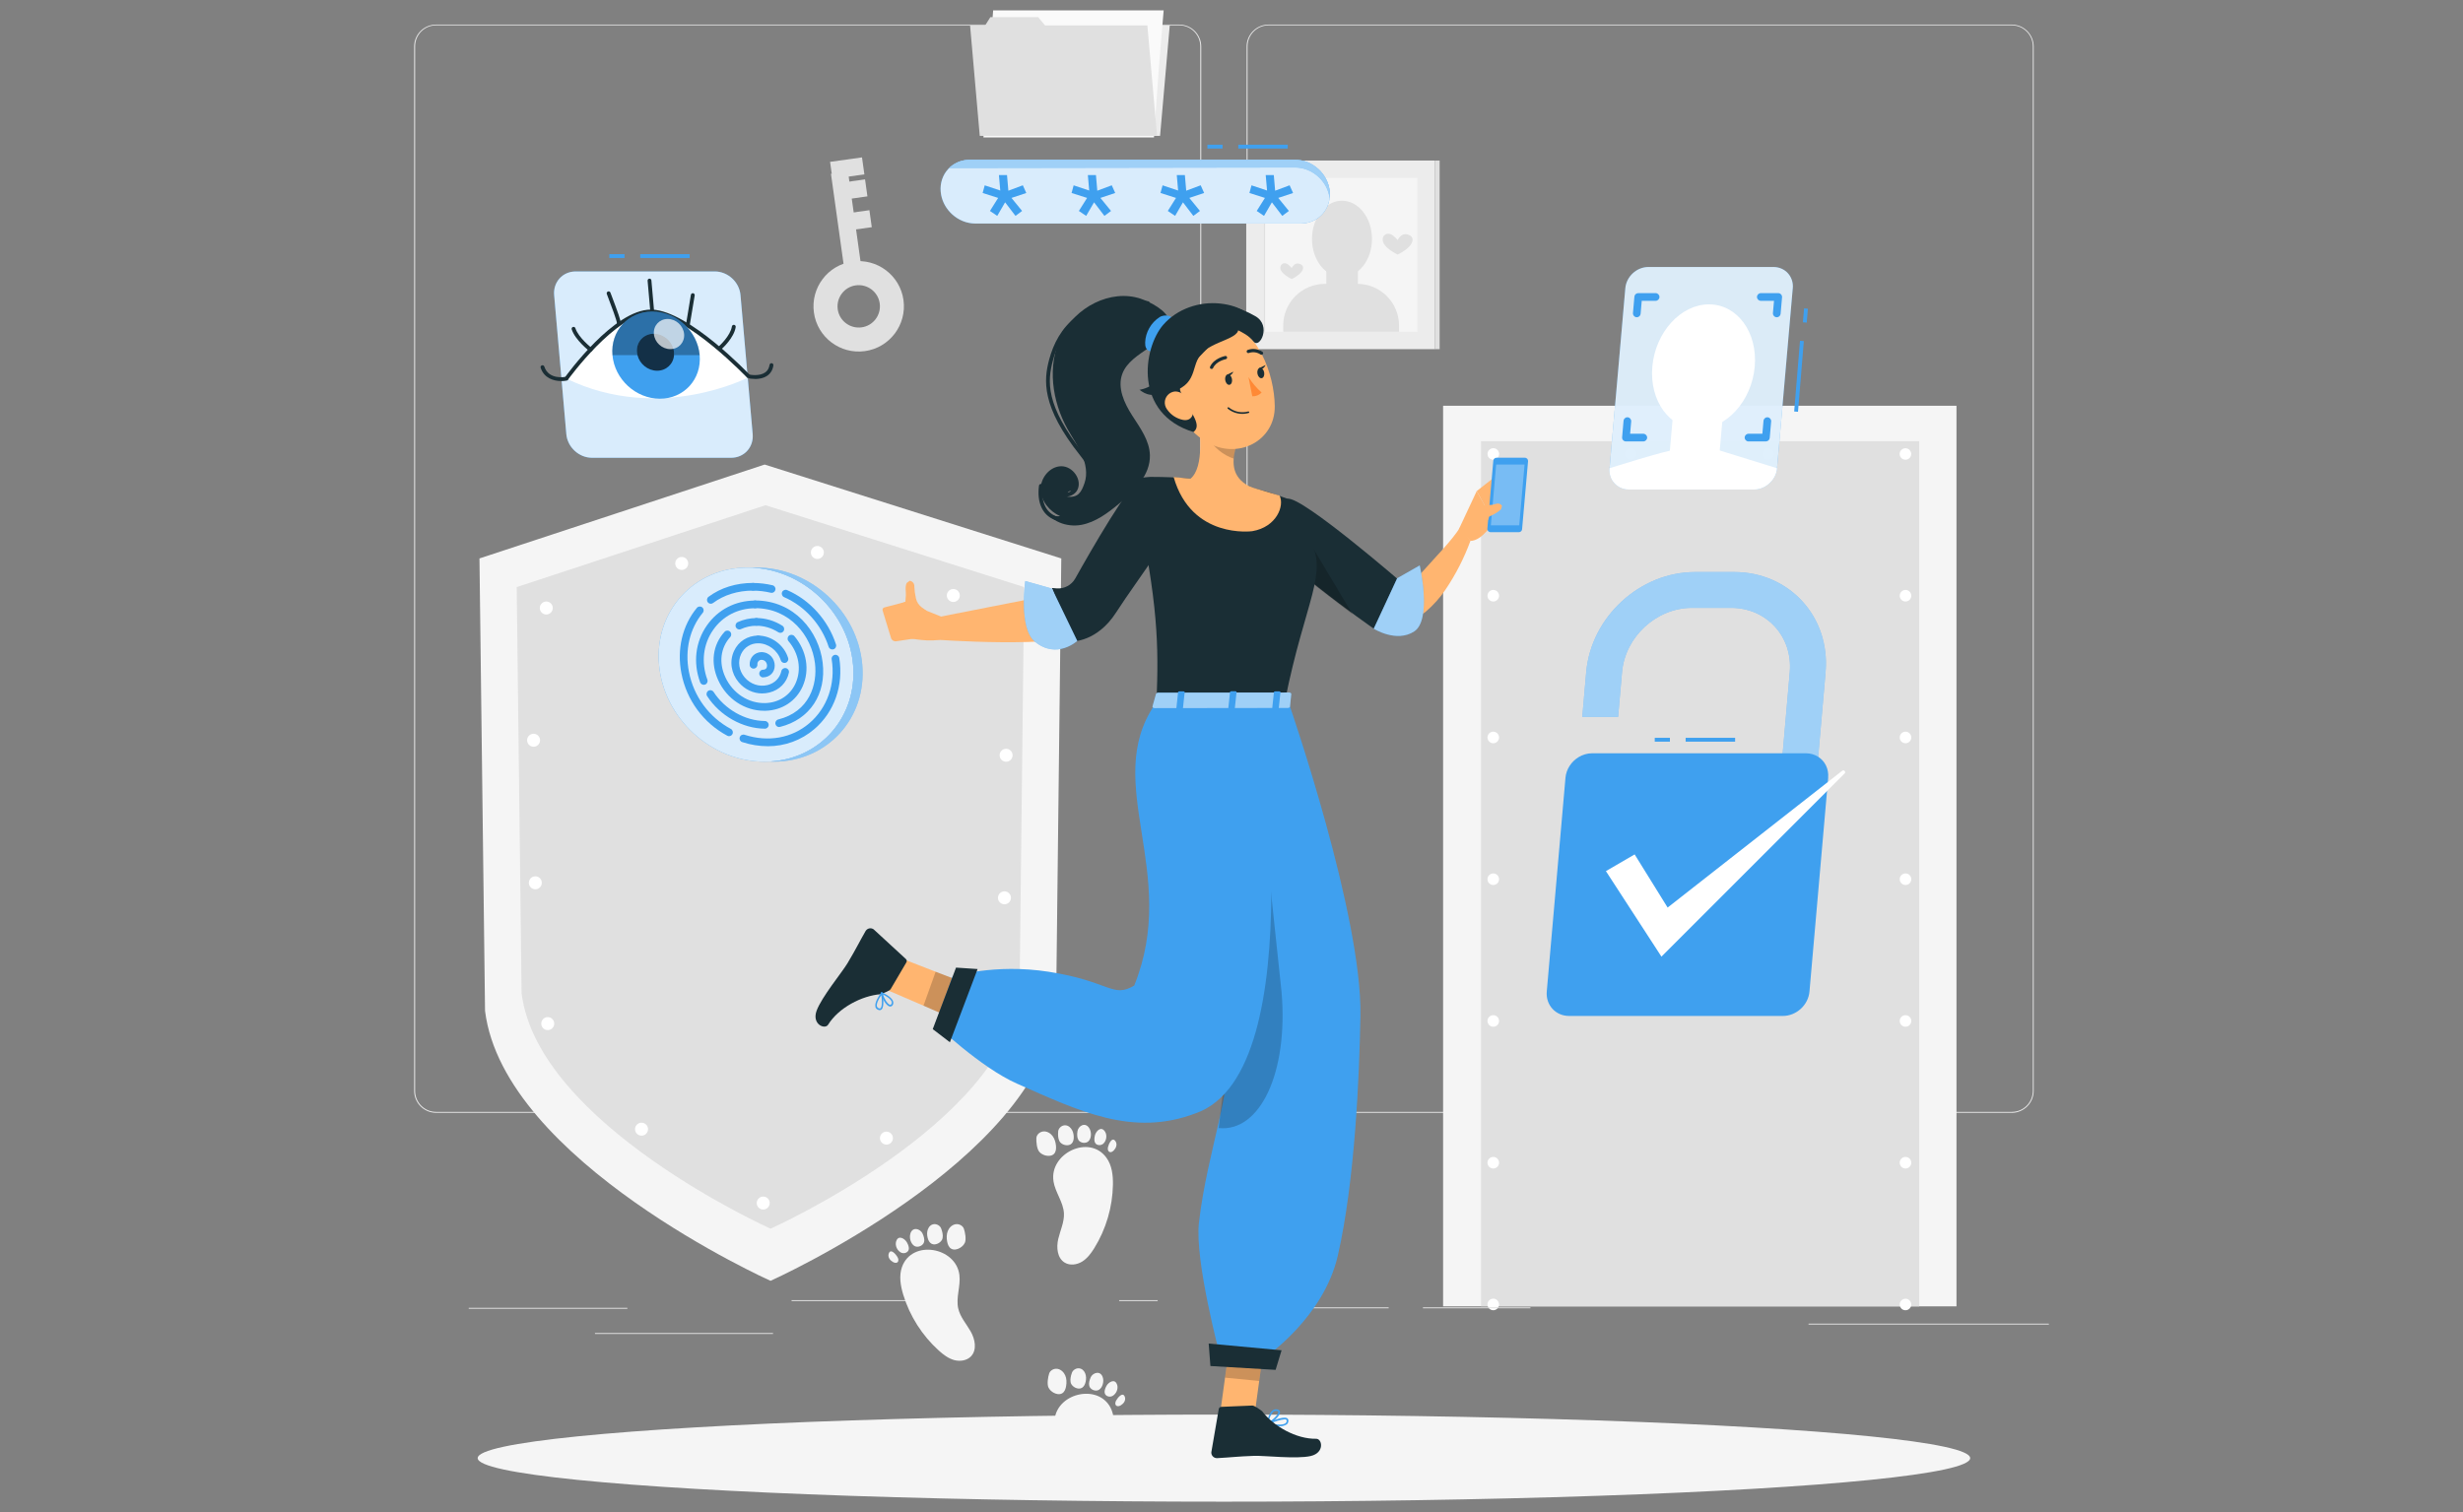 <?xml version="1.0" encoding="UTF-8"?> <svg xmlns="http://www.w3.org/2000/svg" id="Layer_1" data-name="Layer 1" viewBox="0 0 570 350"><rect x="0" y="0" width="570" height="350" fill="#808080" stroke="none"/><defs><style> .cls-1, .cls-2 { fill: #3fa0ef; } .cls-1, .cls-3, .cls-4 { opacity: .8; } .cls-5 { fill: #fafafa; } .cls-6, .cls-7, .cls-8, .cls-9 { isolation: isolate; } .cls-6, .cls-10 { opacity: .2; } .cls-11 { fill: #ff8935; } .cls-12, .cls-13 { opacity: .3; } .cls-14, .cls-13, .cls-8, .cls-4, .cls-15 { fill: #fff; } .cls-16 { fill: #ffb570; } .cls-17 { fill: #e0e0e0; } .cls-18 { fill: #1a2e35; } .cls-19 { fill: #e0e0e0; } .cls-20 { fill: none; stroke: #fff; stroke-dasharray: 0 33; stroke-linecap: round; stroke-linejoin: round; stroke-width: 3px; } .cls-7 { opacity: .4; } .cls-8, .cls-9 { opacity: .5; } .cls-21 { fill: #e7e7e7; } .cls-22 { fill: #ececec; } .cls-23 { fill: #f5f5f5; } .cls-15, .cls-24 { opacity: .7; } </style></defs><g id="Shadow--inject-214"><ellipse id="path--inject-214" class="cls-23" cx="283.25" cy="337.51" rx="172.7" ry="10.08"></ellipse></g><g><path class="cls-21" d="M272.91,257.58H100.92c-2.81,0-5.08-2.28-5.08-5.09V10.73c.02-2.79,2.29-5.04,5.08-5.04h171.99c2.81,0,5.09,2.28,5.09,5.09h0v241.72c0,2.81-2.28,5.09-5.09,5.09ZM100.92,5.87c-2.68,0-4.85,2.18-4.85,4.86v241.77c0,2.68,2.17,4.86,4.85,4.86h171.99c2.68,0,4.86-2.18,4.86-4.86V10.73c0-2.68-2.18-4.86-4.86-4.86H100.92Z"></path><path class="cls-21" d="M465.58,257.58h-172c-2.81,0-5.08-2.28-5.09-5.09V10.73c.03-2.79,2.3-5.04,5.09-5.04h172c2.78,0,5.04,2.26,5.07,5.04v241.77c0,2.8-2.27,5.08-5.07,5.09ZM293.58,5.87c-2.68,0-4.86,2.18-4.86,4.86v241.77c0,2.68,2.18,4.86,4.86,4.86h172c2.68,0,4.86-2.18,4.86-4.86V10.73c0-2.68-2.18-4.86-4.86-4.86h-172Z"></path></g><g><g><path class="cls-23" d="M245.61,129.26l-1.22,104.72c-4.31,34.83-66.07,62.49-66.07,62.49,0,0-61.76-27.66-66.07-62.49l-1.29-104.72,66-21.73,68.64,21.73Z"></path><path class="cls-17" d="M237.01,135.89l-1.06,94.01c-3.76,30.38-57.62,54.5-57.62,54.5,0,0-53.86-24.12-57.62-54.5l-1.13-94.01,57.57-18.95,59.86,18.95Z"></path></g><path class="cls-20" d="M233.22,141.82l-1,86.3c-3.52,28.48-54.02,51.09-54.02,51.09,0,0-50.49-22.61-54.02-51.09l-1.06-86.3,53.97-17.76,56.12,17.76Z"></path></g><g><g><rect class="cls-23" x="333.97" y="93.92" width="118.81" height="208.46"></rect><rect class="cls-17" x="342.74" y="102.12" width="101.4" height="200.27"></rect></g><g><path class="cls-14" d="M345.58,303.28c-.18,0-.36-.04-.52-.11-.16-.06-.3-.16-.43-.29-.13-.12-.23-.28-.29-.44-.06-.16-.1-.33-.1-.51,0-.35.14-.7.39-.94.3-.31.77-.45,1.2-.37.08.02.17.05.25.07.08.04.16.08.23.13.07.05.14.11.21.17.06.06.12.13.16.21.05.07.09.14.12.23.04.08.06.16.08.25.02.08.03.17.03.26,0,.18-.04.35-.11.51-.06.16-.16.31-.28.44-.26.25-.59.39-.94.39Z"></path><path class="cls-14" d="M344.24,269.13c0-.74.6-1.34,1.34-1.34h0c.74,0,1.34.6,1.34,1.34h0c0,.74-.6,1.34-1.34,1.34h0c-.74,0-1.34-.6-1.34-1.34ZM344.24,236.32c0-.74.6-1.34,1.34-1.34h0c.74,0,1.34.6,1.34,1.34h0c0,.73-.6,1.34-1.34,1.34h0c-.74,0-1.34-.61-1.34-1.34ZM344.24,203.51c0-.74.6-1.34,1.34-1.34h0c.74,0,1.34.6,1.34,1.34h0c0,.74-.6,1.34-1.34,1.34h0c-.74,0-1.34-.6-1.34-1.34ZM344.24,170.7c0-.73.6-1.34,1.34-1.34h0c.74,0,1.34.61,1.34,1.34h0c0,.74-.6,1.34-1.34,1.34h0c-.74,0-1.34-.6-1.34-1.34ZM344.24,137.89c0-.74.6-1.34,1.34-1.34h0c.74,0,1.34.6,1.34,1.34h0c0,.74-.6,1.34-1.34,1.34h0c-.74,0-1.34-.6-1.34-1.34Z"></path><path class="cls-14" d="M345.58,106.41c-.36,0-.7-.14-.94-.39-.06-.06-.12-.12-.17-.2-.04-.07-.09-.14-.12-.22-.04-.09-.06-.17-.07-.26-.02-.08-.03-.17-.03-.26,0-.35.14-.7.39-.94.05-.06.12-.12.2-.17.07-.04.15-.09.23-.12.08-.04.17-.06.25-.08.18-.04.35-.04.53,0,.08.02.17.04.25.08.08.03.16.07.23.12.07.05.14.11.21.17.25.25.39.6.39.94,0,.09,0,.18-.03.26-.02.09-.05.17-.08.26-.04.08-.07.15-.12.22-.04.08-.1.14-.16.2-.25.25-.6.39-.94.39Z"></path><path class="cls-14" d="M407.84,105.08c0-.74.6-1.34,1.34-1.34h0c.74,0,1.34.6,1.34,1.34h0c0,.74-.6,1.34-1.34,1.34h0c-.74,0-1.34-.6-1.34-1.34ZM376.04,105.08c0-.74.6-1.34,1.34-1.34h0c.74,0,1.34.6,1.34,1.34h0c0,.74-.6,1.34-1.34,1.34h0c-.74,0-1.34-.6-1.34-1.34Z"></path><path class="cls-14" d="M440.97,106.41c-.09,0-.17,0-.26-.03-.09-.02-.17-.04-.25-.07-.08-.04-.16-.08-.23-.12-.07-.05-.14-.11-.21-.17-.25-.25-.39-.59-.39-.94s.14-.7.39-.94c.06-.06.13-.12.21-.16.07-.05.15-.1.23-.12.08-.04.16-.06.25-.08.17-.04.35-.04.53,0,.08.02.16.04.25.08.08.03.15.07.22.12.08.04.14.1.2.16.25.25.39.6.39.94s-.14.69-.39.94c-.06.06-.12.12-.2.17-.07.04-.14.09-.22.12-.09.03-.17.05-.25.07-.09.02-.18.03-.27.03Z"></path><path class="cls-14" d="M439.64,269.13c0-.74.6-1.34,1.34-1.34h0c.74,0,1.34.6,1.34,1.34h0c0,.74-.6,1.34-1.34,1.34h0c-.74,0-1.34-.6-1.34-1.34ZM439.64,236.32c0-.74.6-1.34,1.34-1.34h0c.74,0,1.34.6,1.34,1.34h0c0,.73-.6,1.34-1.34,1.34h0c-.74,0-1.34-.61-1.34-1.34ZM439.64,203.51c0-.74.6-1.34,1.34-1.34h0c.74,0,1.34.6,1.34,1.34h0c0,.74-.6,1.34-1.34,1.34h0c-.74,0-1.34-.6-1.34-1.34ZM439.64,170.7c0-.74.6-1.34,1.34-1.34h0c.74,0,1.34.6,1.34,1.34h0c0,.74-.6,1.34-1.34,1.34h0c-.74,0-1.34-.6-1.34-1.34ZM439.64,137.89c0-.74.6-1.34,1.34-1.34h0c.74,0,1.34.6,1.34,1.34h0c0,.74-.6,1.34-1.34,1.34h0c-.74,0-1.34-.6-1.34-1.34Z"></path><path class="cls-14" d="M440.97,303.28c-.36,0-.7-.14-.94-.39-.25-.25-.39-.59-.39-.94s.14-.7.39-.94c.06-.06.13-.12.21-.17.07-.04.15-.09.23-.13.08-.03.16-.05.25-.07.17-.04.35-.04.53,0,.08.02.17.05.25.07.08.04.15.08.22.13.08.05.14.11.2.17.25.25.39.59.39.94s-.13.69-.39.94c-.25.25-.59.39-.94.39Z"></path></g></g><g><rect class="cls-17" x="108.48" y="302.72" width="36.71" height=".22"></rect><rect class="cls-17" x="183.19" y="300.94" width="36.81" height=".22"></rect><rect class="cls-17" x="259" y="300.94" width="8.91" height=".22"></rect><rect class="cls-17" x="137.69" y="308.55" width="41.2" height=".22"></rect><rect class="cls-17" x="302.13" y="302.61" width="19.24" height=".22"></rect><rect class="cls-17" x="329.3" y="302.61" width="24.88" height=".22"></rect><rect class="cls-17" x="418.54" y="306.38" width="55.62" height=".22"></rect></g><g><polygon class="cls-22" points="268.47 31.45 227.44 31.45 229.68 5.88 270.71 5.88 268.47 31.45"></polygon><polygon class="cls-5" points="269.3 2.4 268.18 15.76 267.06 31.81 227.59 31.81 229.84 2.4 269.3 2.4"></polygon><polygon class="cls-17" points="265.53 5.88 267.77 31.45 226.74 31.45 224.5 5.88 227.99 5.88 229.2 3.96 240.26 3.96 241.84 5.88 265.53 5.88"></polygon></g><g><g><rect class="cls-22" x="288.41" y="37.16" width="43.66" height="43.66"></rect><rect class="cls-17" x="332.06" y="37.16" width="1.11" height="43.66"></rect><rect class="cls-23" x="292.43" y="41.2" width="35.59" height="35.59"></rect><rect class="cls-19" x="292.44" y="41.2" width=".33" height="35.59"></rect></g><g><g><ellipse class="cls-17" cx="310.57" cy="55.3" rx="6.94" ry="8.84"></ellipse><rect class="cls-17" x="306.94" y="61.29" width="7.31" height="7.31" transform="translate(621.19 129.9) rotate(180)"></rect><path class="cls-17" d="M296.96,65.72h26.79v1.44c0,5.32-4.32,9.64-9.64,9.64h-7.52c-5.32,0-9.64-4.32-9.64-9.64v-1.44h0Z" transform="translate(620.72 142.51) rotate(180)"></path></g><path class="cls-17" d="M296.29,61.94c0,1.46,2.64,2.64,2.64,2.64,0,0,2.64-1.18,2.64-2.64,0-.69-.97-1.08-1.59-.9-.69.2-1.04,1.01-1.04,1.01,0,0-.65-.86-1.31-1.07-.66-.21-1.33.24-1.33.97Z"></path><path class="cls-17" d="M319.99,55.45c0,1.91,3.46,3.46,3.46,3.46,0,0,3.46-1.55,3.46-3.46,0-.91-1.27-1.42-2.09-1.19-.91.26-1.37,1.32-1.37,1.32,0,0-.86-1.13-1.72-1.41-.87-.28-1.75.31-1.75,1.27Z"></path></g></g><g><path class="cls-23" d="M243.8,273.43c.41,2.57,2.27,4.79,2.42,7.39.11,2.03-.84,3.95-1.31,5.94-.47,1.98-.25,4.45,1.5,5.5,1.21.73,2.82.5,4.02-.24,1.2-.74,2.07-1.92,2.81-3.11,2.72-4.38,4.23-9.51,4.32-14.67.04-2.19-.22-4.5-1.51-6.27-4-5.51-13.26-.95-12.24,5.46Z"></path><g><path class="cls-23" d="M240.53,266.62c.37.42.89.7,1.43.84.68.17,1.48.12,1.97-.38.46-.48.51-1.22.45-1.88-.08-.81-.31-1.63-.81-2.28-.5-.65-1.3-1.1-2.11-1.03-.81.07-1.58.73-1.62,1.55-.04.87.1,2.5.69,3.18Z"></path><path class="cls-23" d="M247.9,261.26c-.45-.61-1.09-.89-1.73-.76-.63.13-1.21.71-1.28,1.37-.02.2-.03.42-.03.65,0,.34.03.7.11,1.04.09.37.24.71.46.92.3.3.7.49,1.11.57.52.1,1.11.02,1.48-.37.39-.41.49-1,.47-1.56-.02-.66-.19-1.33-.59-1.86Z"></path><path class="cls-23" d="M252.02,261.04c-.44-.63-1.01-.79-1.56-.59-.53.19-1,.76-1.1,1.35-.03.19-.06.39-.07.59-.01.31,0,.64.07.95.08.33.24.63.46.81.27.22.59.34.92.37.42.04.89-.07,1.19-.39.36-.38.51-.9.54-1.42.02-.58-.11-1.19-.45-1.67Z"></path><path class="cls-23" d="M255.7,261.9c-.44-.65-.93-.7-1.39-.42-.42.26-.79.81-.92,1.32-.05.19-.08.37-.1.52-.03.28-.05.58.02.86.07.29.23.56.46.7.23.14.48.2.74.18.32-.03.66-.16.9-.41.33-.35.54-.81.6-1.28.07-.51-.02-1.05-.3-1.48Z"></path><path class="cls-23" d="M256.42,265.5c-.05.21-.07.44-.02.65.05.21.18.41.39.5.35.14.73-.1.98-.38.26-.27.47-.6.56-.96.1-.36.06-.77-.14-1.09-.81-1.29-1.63.64-1.77,1.28Z"></path></g></g><g><path class="cls-23" d="M257.14,332.92c.6-2.11.94-4.41.15-6.45-2.46-6.35-12.57-4.32-13.24,2.14l13.08,4.31Z"></path><g><path class="cls-23" d="M242.65,321.18c.25.51.68.9,1.17,1.18.61.34,1.4.5,2,.14.57-.34.81-1.04.91-1.7.13-.81.12-1.66-.2-2.41s-.97-1.39-1.77-1.54c-.8-.14-1.71.3-1.96,1.08-.27.83-.54,2.44-.15,3.25Z"></path><path class="cls-23" d="M251.15,317.9c-.28-.7-.83-1.14-1.48-1.18-.64-.04-1.35.38-1.59,1-.07.18-.14.4-.2.62-.08.33-.15.69-.16,1.03,0,.38.05.75.21,1.01.22.37.55.65.93.83.47.23,1.07.3,1.53.03.48-.29.73-.84.85-1.38.15-.64.15-1.34-.09-1.95Z"></path><path class="cls-23" d="M255.19,318.74c-.27-.72-.77-1.03-1.36-.97-.56.05-1.16.48-1.41,1.02-.08.18-.16.37-.21.55-.09.29-.17.62-.18.93,0,.34.07.67.23.9.2.28.48.48.8.6.4.14.88.16,1.25-.07.45-.27.73-.74.88-1.23.17-.56.2-1.18,0-1.73Z"></path><path class="cls-23" d="M258.52,320.51c-.25-.74-.72-.91-1.23-.76-.47.14-.97.58-1.23,1.04-.09.17-.18.33-.23.48-.1.26-.19.55-.2.83,0,.3.08.6.26.79.18.2.41.32.67.36.32.06.68.01.97-.17.41-.25.72-.64.91-1.08.2-.47.25-1.02.09-1.51Z"></path><path class="cls-23" d="M258.3,324.18c-.1.19-.18.4-.19.62s.07.45.25.58c.3.22.73.09,1.04-.11.32-.2.61-.46.79-.78.19-.33.26-.73.15-1.08-.45-1.46-1.74.2-2.04.78Z"></path></g></g><g><path class="cls-23" d="M222.03,295.11c.32,2.59-.85,5.23-.27,7.77.45,1.99,1.9,3.57,2.9,5.34s1.47,4.21.08,5.7c-.96,1.03-2.57,1.26-3.93.89-1.36-.38-2.52-1.27-3.56-2.21-3.83-3.46-6.7-7.97-8.21-12.9-.64-2.09-1.03-4.39-.29-6.45,2.32-6.4,12.48-4.59,13.28,1.86Z"></path><g><path class="cls-23" d="M223.29,287.66c-.24.51-.66.92-1.15,1.2-.6.36-1.39.53-2,.18-.58-.33-.83-1.03-.95-1.68-.15-.8-.15-1.65.15-2.41.3-.76.94-1.41,1.74-1.57.8-.16,1.72.27,1.99,1.04.28.83.59,2.43.22,3.25Z"></path><path class="cls-23" d="M214.73,284.56c.26-.71.8-1.16,1.45-1.21.64-.05,1.36.35,1.61.96.08.18.15.39.21.62.09.32.16.68.18,1.03.02.38-.04.75-.18,1.01-.21.37-.53.66-.91.85-.47.24-1.06.33-1.53.06-.49-.28-.75-.83-.88-1.37-.16-.64-.18-1.33.05-1.95Z"></path><path class="cls-23" d="M210.7,285.48c.25-.73.75-1.04,1.34-1,.56.04,1.17.46,1.43.99.09.17.16.36.23.55.1.29.18.61.2.93.02.34-.06.67-.21.9-.2.28-.47.49-.79.61-.39.15-.87.18-1.25-.04-.45-.26-.74-.73-.91-1.21-.18-.55-.23-1.17-.03-1.73Z"></path><path class="cls-23" d="M207.4,287.32c.24-.75.7-.93,1.22-.79.48.13.98.56,1.25,1.02.1.16.18.33.24.48.11.26.2.54.22.83.02.3-.07.6-.25.8-.18.2-.41.33-.66.38-.32.06-.68.03-.98-.15-.42-.25-.74-.63-.93-1.06-.21-.47-.27-1.01-.12-1.5Z"></path><path class="cls-23" d="M207.71,290.99c.1.19.19.4.2.62.01.22-.06.45-.23.58-.29.23-.73.1-1.05-.09-.32-.19-.62-.44-.81-.77-.19-.32-.27-.72-.17-1.08.42-1.47,1.75.16,2.05.74Z"></path></g></g><g><path class="cls-17" d="M200.17,81.27c-5.72.8-11.02-3.2-11.81-8.92-.8-5.72,3.2-11.02,8.92-11.81,5.72-.8,11.02,3.2,11.81,8.92s-3.2,11.02-8.92,11.81ZM198.05,66.05c-2.68.37-4.55,2.86-4.18,5.54.37,2.68,2.86,4.55,5.54,4.18,2.68-.37,4.55-2.86,4.18-5.54s-2.86-4.55-5.54-4.18Z"></path><g><rect class="cls-17" x="194.05" y="39.86" width="3.97" height="25.55" transform="translate(-5.39 27.6) rotate(-7.95)"></rect><g><rect class="cls-17" x="192.34" y="36.94" width="7.46" height="3.97" transform="translate(-3.5 27.48) rotate(-7.95)"></rect><rect class="cls-17" x="193.49" y="41.97" width="7.01" height="3.97" transform="translate(-4.18 27.65) rotate(-7.94)"></rect><rect class="cls-17" x="195.39" y="49.04" width="6.12" height="3.97" transform="translate(-5.15 27.92) rotate(-7.94)"></rect></g></g></g><g><g><path class="cls-2" d="M197.43,153.84c1.09,12.4-8.09,22.46-20.49,22.46s-23.34-10.06-24.42-22.46c-1.09-12.4,8.09-22.46,20.49-22.46s23.34,10.06,24.42,22.46Z"></path><g class="cls-3"><path class="cls-14" d="M197.43,153.84c1.09,12.4-8.09,22.46-20.49,22.46s-23.34-10.06-24.42-22.46c-1.09-12.4,8.09-22.46,20.49-22.46s23.34,10.06,24.42,22.46Z"></path></g></g><g><path class="cls-2" d="M164.51,139.75c-.27,0-.54-.12-.72-.36-.29-.4-.21-.95.18-1.25,2.83-2.1,6.39-3.21,10.3-3.21h.01c.49,0,.89.4.89.89s-.4.89-.89.89c0,0,0,0-.01,0-3.53,0-6.72.99-9.24,2.86-.16.12-.35.18-.53.18Z"></path><path class="cls-2" d="M168.72,170.4c-.14,0-.29-.03-.42-.11-5.52-2.96-9.39-8.21-10.6-14.41-1.09-5.58.21-11.11,3.57-15.17.31-.38.88-.43,1.25-.12.38.31.43.88.12,1.25-3.02,3.64-4.19,8.63-3.2,13.69,1.11,5.68,4.64,10.48,9.69,13.19.43.23.6.77.37,1.21-.16.3-.47.47-.79.47Z"></path><path class="cls-2" d="M177.64,172.72c-1.92,0-3.89-.31-5.87-.95-.47-.15-.73-.65-.57-1.12.15-.47.66-.73,1.12-.57,5.48,1.76,10.95.78,15.01-2.7,4.13-3.55,6.06-9.07,5.14-14.78-.08-.49.25-.94.74-1.02.48-.08.94.25,1.02.74,1.01,6.33-1.13,12.46-5.74,16.42-3.06,2.63-6.84,3.99-10.84,3.99Z"></path><path class="cls-2" d="M192.62,150.33c-.38,0-.73-.24-.85-.62-1.64-5.1-5.5-9.4-10.31-11.49-.45-.2-.66-.72-.46-1.17.19-.45.72-.66,1.17-.46,5.28,2.29,9.5,6.99,11.3,12.58.15.47-.11.97-.57,1.12-.09.03-.18.04-.27.04Z"></path><path class="cls-2" d="M178.58,137.22c-.07,0-.14,0-.21-.02-1.34-.32-2.71-.48-4.09-.48-.49,0-.89-.4-.89-.89,0-.49.4-.89.89-.89h0c1.51,0,3.02.18,4.5.53.48.11.78.59.66,1.07-.1.41-.46.69-.87.69Z"></path><path class="cls-2" d="M162.87,158.51c-.36,0-.7-.22-.84-.58-1.67-4.55-1.1-9.35,1.56-13.16,2.55-3.66,6.62-5.76,11.15-5.76h0c.49,0,.89.4.89.89s-.4.89-.89.89h0c-3.94,0-7.48,1.82-9.69,5-2.33,3.33-2.82,7.54-1.35,11.53.17.46-.07.97-.53,1.14-.1.04-.21.06-.31.06Z"></path><path class="cls-2" d="M177,168.67h0c-5.17-.05-10.41-3.01-13.35-7.54-.27-.41-.15-.96.26-1.23.41-.27.96-.15,1.23.26,2.62,4.04,7.28,6.69,11.87,6.73.49,0,.89.41.88.9,0,.49-.4.88-.89.88Z"></path><path class="cls-2" d="M180.32,168.29c-.4,0-.76-.27-.86-.68-.12-.48.17-.96.65-1.08,7.22-1.8,9.09-8.11,8.5-12.98-.77-6.34-5.78-12.77-13.86-12.78-.49,0-.89-.4-.89-.89,0-.49.4-.89.89-.89h0c9.11,0,14.76,7.22,15.63,14.34.9,7.35-2.97,13.21-9.84,14.92-.07.02-.14.03-.22.03Z"></path><path class="cls-2" d="M171.11,145.7c-.34,0-.66-.19-.81-.52-.21-.45-.01-.98.43-1.18,1.33-.61,2.83-.94,4.33-.94.49,0,.89.4.89.89s-.4.89-.89.89c-1.25,0-2.49.27-3.59.78-.12.06-.25.08-.37.08Z"></path><path class="cls-2" d="M176.83,164.52c-4.48,0-8.62-2.73-10.6-7.04-1.85-4.01-1.31-8.21,1.45-11.23.33-.36.9-.39,1.26-.06.36.33.39.89.06,1.26-2.25,2.48-2.68,5.95-1.14,9.29,1.73,3.77,5.4,6.12,9.27,6,3.15-.1,5.76-1.82,7-4.6,1.4-3.16.77-6.88-1.65-9.73-.32-.37-.27-.94.1-1.26.38-.32.94-.27,1.26.1,2.86,3.37,3.6,7.82,1.92,11.61-1.52,3.42-4.73,5.54-8.57,5.66-.11,0-.23,0-.34,0Z"></path><path class="cls-2" d="M180.59,146.48c-.16,0-.33-.05-.48-.14-1.54-.98-3.28-1.5-5.04-1.5-.49,0-.89-.4-.89-.89s.4-.89.89-.89h0c2.1,0,4.17.62,6,1.78.41.26.54.81.27,1.23-.17.27-.46.41-.75.41Z"></path><path class="cls-2" d="M176.39,160.51c-2.06,0-4.04-.92-5.45-2.59-1.76-2.1-2.17-4.88-1.06-7.26,1.03-2.21,3.12-3.54,5.58-3.54h0c.49,0,.89.4.89.89s-.4.89-.89.89c-1.75,0-3.23.94-3.96,2.51-.81,1.75-.5,3.8.81,5.36,1.34,1.59,3.38,2.28,5.32,1.8,1.65-.41,2.85-1.62,3.2-3.24.1-.48.57-.78,1.06-.68.48.1.79.58.68,1.06-.49,2.3-2.18,4.01-4.51,4.59-.56.14-1.12.21-1.67.21Z"></path><path class="cls-2" d="M181.54,153.45c-.38,0-.73-.24-.85-.63-.71-2.27-2.91-3.92-5.23-3.92-.49,0-.89-.4-.89-.89,0-.49.4-.89.89-.89h0c3.08,0,6,2.18,6.93,5.17.15.47-.11.97-.58,1.12-.09.03-.18.04-.27.04Z"></path><path class="cls-2" d="M176.6,156.8c-.48,0-.88-.38-.89-.87-.01-.49.37-.9.87-.91.81-.02.93-.6.93-.95,0-.53-.34-1.32-1.29-1.34-.26,0-.51.12-.69.31-.18.2-.27.47-.25.78.03.49-.34.91-.84.94-.49.03-.91-.34-.94-.84-.05-.79.21-1.53.71-2.09.51-.55,1.22-.87,2.01-.89,2.01.05,3.07,1.65,3.07,3.12,0,1.56-1.1,2.68-2.66,2.73,0,0-.02,0-.03,0Z"></path><g><path class="cls-2" d="M199.55,153.84c1.09,12.41-8.09,22.46-20.5,22.46-.32,0-.64,0-.96-.03,11.81-.61,20.39-10.42,19.33-22.44-1.05-12.01-11.34-21.82-23.26-22.43.32-.02.64-.03.96-.03,12.41,0,23.34,10.06,24.43,22.45Z"></path><g class="cls-7"><path class="cls-14" d="M199.55,153.84c1.09,12.41-8.09,22.46-20.5,22.46-.32,0-.64,0-.96-.03,11.81-.61,20.39-10.42,19.33-22.44-1.05-12.01-11.34-21.82-23.26-22.43.32-.02.64-.03.96-.03,12.41,0,23.34,10.06,24.43,22.45Z"></path></g></g></g></g><g><g><path class="cls-2" d="M217.7,44.36c.02.27.06.53.11.79.33,1.72,1.25,3.27,2.51,4.43,1.45,1.34,3.37,2.16,5.41,2.16h75.26c3.81,0,6.7-2.89,6.76-6.59,0-.26,0-.53-.02-.79-.18-2.03-1.17-3.88-2.62-5.21-1.45-1.34-3.37-2.16-5.41-2.16h-75.26c-4.08,0-7.09,3.3-6.74,7.38Z"></path><path class="cls-4" d="M217.7,44.36c.02.27.06.53.11.79.33,1.72,1.25,3.27,2.51,4.43,1.45,1.34,3.37,2.16,5.41,2.16h75.26c3.81,0,6.7-2.89,6.76-6.59,0-.26,0-.53-.02-.79-.18-2.03-1.17-3.88-2.62-5.21-1.45-1.34-3.37-2.16-5.41-2.16h-75.26c-4.08,0-7.09,3.3-6.74,7.38Z"></path></g><g><path class="cls-2" d="M307.75,45.15c0,.24-.02.48-.05.71-.23-1.92-1.2-3.67-2.59-4.93-1.45-1.34-3.37-2.16-5.41-2.16l-80.03.12c1.2-1.18,2.88-1.91,4.77-1.91h75.26c2.04,0,3.95.83,5.41,2.16,1.45,1.33,2.45,3.18,2.63,5.21.02.27.03.53.02.79Z"></path><path class="cls-8" d="M307.75,45.15c0,.24-.02.48-.05.71-.23-1.92-1.2-3.67-2.59-4.93-1.45-1.34-3.37-2.16-5.41-2.16l-80.03.12c1.2-1.18,2.88-1.91,4.77-1.91h75.26c2.04,0,3.95.83,5.41,2.16,1.45,1.33,2.45,3.18,2.63,5.21.02.27.03.53.02.79Z"></path></g><g><path class="cls-2" d="M294.79,40.54l.31,3.6,3.35-1.25.8,1.78-3.43,1.14,2.46,3.02-1.53,1.14-2.4-3.14-1.82,3.14-1.69-1.14,1.9-3.02-3.59-1.14.48-1.77,3.6,1.2-.31-3.57h1.86Z"></path><path class="cls-2" d="M274.21,40.54l.31,3.6,3.35-1.25.8,1.78-3.43,1.14,2.46,3.02-1.53,1.14-2.4-3.14-1.82,3.14-1.69-1.14,1.9-3.02-3.59-1.14.48-1.77,3.6,1.2-.31-3.57h1.86Z"></path><path class="cls-2" d="M253.63,40.54l.31,3.6,3.35-1.25.8,1.78-3.43,1.14,2.46,3.02-1.53,1.14-2.4-3.14-1.82,3.14-1.69-1.14,1.9-3.02-3.59-1.14.48-1.77,3.6,1.2-.31-3.57h1.86Z"></path><path class="cls-2" d="M233.05,40.54l.31,3.6,3.35-1.25.8,1.78-3.43,1.14,2.46,3.02-1.53,1.14-2.4-3.14-1.82,3.14-1.69-1.14,1.9-3.02-3.59-1.14.48-1.77,3.6,1.2-.31-3.57h1.86Z"></path></g><g><rect class="cls-2" x="279.42" y="33.49" width="3.51" height=".89"></rect><rect class="cls-2" x="286.57" y="33.49" width="11.45" height=".89"></rect></g></g><g><g><path class="cls-1" d="M414.89,66.72l-3.64,41.66c-.11,1.26-.67,2.4-1.52,3.25-.98,1.02-2.35,1.67-3.82,1.67h-28.92c-1.07,0-2.03-.34-2.78-.93-1.17-.88-1.85-2.34-1.71-3.99l3.64-41.66c.24-2.72,2.63-4.92,5.35-4.92h28.92c2.72,0,4.72,2.2,4.49,4.92Z"></path><path class="cls-4" d="M414.89,66.72l-3.64,41.66c-.11,1.26-.67,2.4-1.52,3.25-.98,1.02-2.35,1.67-3.82,1.67h-28.92c-1.07,0-2.03-.34-2.78-.93-1.17-.88-1.85-2.34-1.71-3.99l3.64-41.66c.24-2.72,2.63-4.92,5.35-4.92h28.92c2.72,0,4.72,2.2,4.49,4.92Z"></path></g><g><path class="cls-2" d="M378.8,73.43s-.05,0-.08,0c-.49-.04-.85-.47-.81-.96l.33-3.81c.04-.46.43-.81.89-.81h4.02c.49,0,.89.4.89.89s-.4.89-.89.89h-3.21l-.26,3c-.04.46-.43.81-.89.81Z"></path><path class="cls-2" d="M411.19,73.43s-.05,0-.08,0c-.49-.04-.85-.47-.81-.96l.25-2.84h-3.05c-.49,0-.89-.4-.89-.89s.4-.89.89-.89h4.02c.25,0,.49.1.66.29.17.18.25.43.23.68l-.33,3.81c-.04.46-.43.81-.89.81Z"></path><path class="cls-2" d="M380.31,102.18h-4.02c-.25,0-.49-.1-.66-.29-.17-.18-.25-.43-.23-.68l.33-3.81c.04-.49.48-.86.96-.81.49.04.85.47.81.97l-.25,2.84h3.05c.49,0,.89.4.89.89s-.4.89-.89.89Z"></path><path class="cls-2" d="M408.67,102.18h-4.02c-.49,0-.89-.4-.89-.89s.4-.89.89-.89h3.21l.26-3c.04-.49.49-.86.96-.81.49.04.85.47.81.96l-.33,3.81c-.04.46-.43.81-.89.81Z"></path></g><g><path class="cls-14" d="M406.09,84.87c-.7,7.96-6.57,14.42-13.11,14.42s-11.29-6.46-10.59-14.42c.7-7.96,6.57-14.42,13.11-14.42s11.29,6.46,10.59,14.42Z"></path><polygon class="cls-14" points="397.75 107.05 386.21 107.05 387.22 95.52 398.76 95.52 397.75 107.05"></polygon><path class="cls-14" d="M411.24,108.38c-.11,1.26-.67,2.4-1.52,3.25-.98,1.02-2.35,1.67-3.82,1.67h-28.92c-1.07,0-2.03-.34-2.78-.93-1.17-.88-1.85-2.34-1.71-3.99,0,0,13.29-4.2,14.93-4.2h10.27l13.55,4.2Z"></path></g><rect class="cls-2" x="408.1" y="86.65" width="16.42" height=".89" transform="translate(295.35 494.85) rotate(-85.29)"></rect><rect class="cls-2" x="416.18" y="72.59" width="3.23" height=".89" transform="translate(310.72 483.42) rotate(-85.29)"></rect></g><g><g><g><rect class="cls-2" x="382.95" y="170.78" width="3.51" height=".89"></rect><rect class="cls-2" x="390.1" y="170.78" width="11.45" height=".89"></rect></g><g><path class="cls-2" d="M422.49,155.57l-2.22,25.39c-.2,2.29-2.22,4.14-4.51,4.14s-3.98-1.86-3.78-4.14l2.22-25.39c.72-8.2-5.37-14.87-13.57-14.87h-9.08c-8.2,0-15.45,6.68-16.17,14.87l-.91,10.37h-8.29l.91-10.37c1.12-12.77,12.42-23.16,25.18-23.16h9.08c12.77,0,22.25,10.39,21.13,23.16Z"></path><g class="cls-9"><path class="cls-14" d="M422.49,155.57l-2.22,25.39c-.2,2.29-2.22,4.14-4.51,4.14s-3.98-1.86-3.78-4.14l2.22-25.39c.72-8.2-5.37-14.87-13.57-14.87h-9.08c-8.2,0-15.45,6.68-16.17,14.87l-.91,10.37h-8.29l.91-10.37c1.12-12.77,12.42-23.16,25.18-23.16h9.08c12.77,0,22.25,10.39,21.13,23.16Z"></path></g><path class="cls-2" d="M423.09,180.03l-4.33,49.47c-.27,3.13-3.03,5.66-6.16,5.66h-49.47c-3.13,0-5.44-2.53-5.17-5.66l4.33-49.47c.18-2.02,1.4-3.8,3.08-4.8.92-.55,1.98-.87,3.08-.87h49.47c1.07,0,2.05.3,2.85.81,1.56.99,2.49,2.79,2.31,4.85Z"></path></g></g><path class="cls-14" d="M371.65,201.64l12.85,19.79,42.39-42.39c.37-.37-.14-.95-.56-.63l-40.4,31.66-7.63-12.3-6.66,3.87Z"></path></g><g><g><g><path class="cls-2" d="M169.2,105.96h-32.19c-3.02,0-5.69-2.45-5.95-5.47l-2.82-32.19c-.26-3.02,1.97-5.47,4.99-5.47h32.19c3.02,0,5.69,2.45,5.95,5.47l2.82,32.19c.26,3.02-1.97,5.47-4.99,5.47Z"></path><path class="cls-4" d="M169.2,105.96h-32.19c-3.02,0-5.69-2.45-5.95-5.47l-2.82-32.19c-.26-3.02,1.97-5.47,4.99-5.47h32.19c3.02,0,5.69,2.45,5.95,5.47l2.82,32.19c.26,3.02-1.97,5.47-4.99,5.47Z"></path></g><g><path class="cls-14" d="M131.07,87.64s11.44-15.93,19.87-15.53c8.44.41,22.43,15.15,22.43,15.15,0,0-20.64,10.84-42.3.38Z"></path><g><path class="cls-18" d="M131.43,87.9l-.72-.52c.47-.65,11.38-15.72,19.91-15.72.11,0,.23,0,.34,0,8.52.41,22.15,14.68,22.73,15.29l-.65.61c-.14-.15-13.96-14.62-22.12-15.01-.1,0-.2,0-.3,0-8.08,0-19.07,15.19-19.19,15.35Z"></path><g><g><path class="cls-18" d="M129.88,88.2c-1.72,0-3.97-.64-4.76-3.08-.08-.23.05-.48.29-.56.23-.07.49.05.56.29,1.02,3.15,4.85,2.4,5.01,2.36.24-.05.48.1.53.35.05.24-.1.48-.35.53-.36.07-.8.12-1.28.12Z"></path><path class="cls-18" d="M136.68,81.36c-.09,0-.19-.03-.27-.09-.13-.1-3.29-2.55-4.1-5.03-.08-.23.05-.48.29-.56.23-.08.49.05.56.29.72,2.22,3.76,4.57,3.8,4.6.19.15.23.43.08.62-.09.11-.22.17-.35.17Z"></path><path class="cls-18" d="M143.22,75.29h0c-.25,0-.44-.21-.44-.45.01-.57-1.4-4.3-1.94-5.7-.22-.59-.38-1.01-.42-1.12-.07-.24.06-.48.3-.56.24-.07.48.06.56.3.03.11.19.51.4,1.06,1.24,3.27,2.01,5.42,2,6.04,0,.24-.2.44-.45.44Z"></path><path class="cls-18" d="M150.94,72.56c-.23,0-.42-.17-.44-.41l-.63-7.17c-.02-.24.16-.46.4-.48.25-.03.46.16.48.4l.63,7.17c.02.24-.16.46-.4.48-.01,0-.03,0-.04,0Z"></path></g><g><path class="cls-18" d="M174.7,87.71c-.72,0-1.25-.1-1.3-.11-.24-.05-.4-.28-.35-.52.05-.24.28-.4.52-.35.02,0,2.17.42,3.51-.52.57-.4.9-.98,1.02-1.77.04-.24.27-.41.51-.37.24.04.41.26.37.51-.15,1.03-.62,1.83-1.39,2.37-.9.63-2.03.78-2.89.78Z"></path><path class="cls-18" d="M166.71,80.88c-.12,0-.25-.05-.33-.15-.16-.18-.15-.47.04-.63.03-.02,2.63-2.36,2.96-4.54.04-.24.27-.41.51-.37.24.04.41.26.37.51-.38,2.51-3.13,4.98-3.25,5.08-.08.07-.19.11-.29.11Z"></path><path class="cls-18" d="M159.18,75.71s-.05,0-.07,0c-.24-.04-.41-.27-.37-.51,0-.06.98-5.78,1.15-6.96.04-.24.27-.41.51-.37.24.04.41.26.37.51-.18,1.18-1.15,6.91-1.16,6.97-.04.22-.23.37-.44.37Z"></path></g></g></g><path class="cls-2" d="M161.92,82.2c.49,5.57-3.63,10.09-9.21,10.09s-10.49-4.52-10.97-10.09,3.63-10.09,9.21-10.09,10.49,4.52,10.97,10.09Z"></path><path class="cls-12" d="M156,82.2c.02-.22.01-.45,0-.68-.21-2.37-2.3-4.28-4.67-4.28s-4.12,1.92-3.91,4.28c.02.23.06.45.12.68h-5.8c-.49-5.58,3.63-10.09,9.21-10.09s10.49,4.52,10.97,10.09h-5.92Z"></path><path class="cls-24" d="M155.99,81.52c.02.23.02.45,0,.68-.15,2.05-1.79,3.61-3.92,3.61s-4.04-1.56-4.54-3.61c-.06-.22-.1-.45-.12-.68-.21-2.37,1.55-4.28,3.91-4.28s4.46,1.92,4.67,4.28Z"></path><path class="cls-15" d="M158.32,77.32c.17,1.93-1.26,3.49-3.19,3.49s-3.63-1.56-3.8-3.49c-.17-1.93,1.26-3.49,3.19-3.49s3.63,1.56,3.8,3.49Z"></path></g></g><g><rect class="cls-2" x="141.02" y="58.83" width="3.51" height=".89"></rect><rect class="cls-2" x="148.16" y="58.83" width="11.45" height=".89"></rect></g></g><path class="cls-16" d="M306.38,124.08l.31.37.41.47c.29.31.58.64.9.95.61.64,1.28,1.26,1.96,1.9,1.35,1.25,2.77,2.42,4.25,3.52,1.5,1.12,3.09,2.15,4.68,3.16.86.48,1.62.99,2.46,1.45l1.94,1.07c.28.12.6.14.89.05.62-.19,4.2-3.73,5.34-5.04,2.53-2.9,6.36-6.7,8.42-9.95l2.35,3.18c-1.46,3.97-3.39,7.75-5.76,11.26-1.28,1.89-2.8,3.6-4.54,5.08-1.05.88-2.23,1.59-3.5,2.09-1.61.64-3.37.78-5.05.38-.44-.11-.86-.25-1.28-.42l-.8-.35-1.44-.66c-.97-.43-1.91-.94-2.85-1.42-1.89-1.01-3.72-2.12-5.49-3.32-1.78-1.22-3.49-2.55-5.12-3.97-.85-.74-1.61-1.49-2.38-2.3-.39-.4-.77-.82-1.15-1.25l-.56-.68c-.2-.25-.35-.44-.63-.82l6.64-4.74Z"></path><path class="cls-16" d="M337.61,122.51l4.14-8.84,3.94,7.07s-2.59,4.46-5.41,4.46l-2.67-2.69Z"></path><polygon class="cls-16" points="346.4 110.01 350.57 115.37 345.69 120.73 341.75 113.67 346.4 110.01"></polygon><g><path class="cls-2" d="M344.95,123.18h6.56c.38,0,.71-.29.74-.68l1.38-15.74c.04-.43-.3-.81-.74-.81h-6.56c-.38,0-.71.29-.74.68l-1.38,15.74c-.04.43.3.81.74.81Z"></path><polygon class="cls-13" points="345.02 121.6 351.59 121.6 352.82 107.53 346.25 107.53 345.02 121.6"></polygon></g><path class="cls-16" d="M344.59,119.61h0l1.17-.6c.59-.3,1.14-.69,1.62-1.14l.22-.78c-.26-.43-.76-.63-1.24-.5l-.97.26-4.81.37-.12,2.03,1.41,2.18.49.02c1.1.04,2.07-.75,2.24-1.84Z"></path><path class="cls-18" d="M298,115.45c3.34-.61,26.9,19.82,26.9,19.82l-6.98,10.24s-25.76-17.94-24.97-22.27c.82-4.51.19-6.9,5.06-7.79Z"></path><path class="cls-6" d="M300.97,122.02l-.26,10.72c2.68,2.08,12.33,9.48,12.33,9.48l-12.07-20.2Z"></path><polygon class="cls-16" points="282.29 327.75 290.2 328.53 292.7 310.21 284.8 309.43 282.29 327.75"></polygon><polygon class="cls-16" points="204.51 220.24 202.48 227.94 219.58 235.31 223.12 227.5 204.51 220.24"></polygon><g><path class="cls-2" d="M295.85,330.12c.68.08,1.37-.07,1.95-.43.26-.22.4-.56.36-.91,0-.21-.12-.41-.3-.51-.96-.57-4.19.96-4.55,1.13-.07.04-.11.11-.11.19.01.08.07.14.15.16.82.2,1.66.32,2.5.37ZM297.29,328.52c.12,0,.24.02.35.08.08.04.12.12.13.21.02.23-.07.45-.24.6-.49.42-1.81.45-3.56.11,1.05-.52,2.18-.86,3.35-1h-.03Z"></path><path class="cls-2" d="M293.39,329.77l.07-.02c.97-.4,2.89-2.06,2.77-2.97-.05-.21-.17-.48-.69-.55-.38-.07-.76.03-1.06.26-1.02.8-1.27,2.94-1.28,3.03-.02.06,0,.13.05.18.04.04.1.07.15.06ZM295.36,326.6l.11-.03c.34.05.36.19.36.23.08.55-1.23,1.86-2.22,2.39.09-.9.47-1.75,1.08-2.43.2-.14.44-.2.68-.17h-.02Z"></path></g><path class="cls-18" d="M289.81,325.34l-7.16.3c-.32,0-.59.25-.61.57l-1.71,9.94c-.04.71.5,1.32,1.22,1.36.05,0,.1,0,.15,0,3.11-.16,4.6-.39,8.54-.53,2.41-.08,9.84.79,13.09.04,3.26-.75,2.68-4.02,1.26-3.99-4.58.09-9.86-2.89-12.51-6.38-.39-.3-1.77-1.34-2.26-1.31Z"></path><path class="cls-18" d="M206.12,228.95l3.63-6.18c.17-.27.11-.63-.14-.82l-7.42-6.83c-.58-.42-1.38-.29-1.8.28-.03.04-.06.08-.08.12-1.55,2.7-2.17,4.08-4.19,7.46-1.24,2.07-6,7.83-7.14,10.98-1.14,3.14,1.92,4.43,2.67,3.22,2.41-3.9,7.78-6.71,12.15-7.05.46-.17,2.08-.76,2.33-1.19Z"></path><polygon class="cls-10" points="292.7 310.21 291.41 319.65 283.51 318.88 284.79 309.44 292.7 310.21"></polygon><polygon class="cls-10" points="228.38 229.4 224.72 237.64 213.72 232.78 216.53 224.93 228.38 229.4"></polygon><path class="cls-18" d="M303.04,124.89c4.52,7.67-1,14.15-5.61,37.1l-29.77.08c.48-12.36.43-22.36-4.85-46.68-.49-2.21.91-4.41,3.12-4.9.29-.06.58-.1.87-.1,2.46,0,5.55.09,8.69.41,4.96.4,9.89,1.15,14.74,2.23,4.13.99,5.14,1.54,7.75,2.42,1.53.52,3.37,4.69,5.04,9.44Z"></path><path class="cls-2" d="M298.53,163.54s16.72,48.34,16.31,71.58c-.23,13.32-1.23,38.13-5.25,55.58-3.28,14.24-16.64,23.34-16.64,23.34l-10.71-.63s-5.78-21.73-4.78-30.38c2-17.21,7.94-30.15,7.22-45.96-1.14-25.89-8.8-73.94-8.8-73.94l22.64.41Z"></path><polygon class="cls-18" points="280.12 316.19 295.21 317.08 296.59 312.55 279.72 310.99 280.12 316.19"></polygon><path class="cls-6" d="M282.03,261.19s.03-.09.08-.08c9.49.93,16.05-12.76,14.48-31.46l-5.04-47.65-9.53,79.19Z"></path><path class="cls-2" d="M291.04,163.13s13.28,85-14.35,94.57c-14.58,5.52-26.85-.47-41.37-6.89-8.4-3.72-18.89-13.77-18.89-13.77l4.03-10.98s9.54-3.1,22.24-1.13c14.16,2.2,14.76,6.2,19.79,3.19,10.58-26.16-7.63-46.83,4.75-65.03l23.79.04Z"></path><polygon class="cls-18" points="221.25 223.97 215.86 238.21 219.83 241.25 226.24 224.3 221.25 223.97"></polygon><g><path class="cls-16" d="M219.03,147.16c-1.35,1.99-8.17.64-8.17.64l-1.45-8.45,8.37,3.36,1.24,4.45Z"></path><path class="cls-16" d="M211.09,138.91l1.31,8.78-5.04.75c-.56.05-1.07-.33-1.19-.87l-1.92-6.29c-.07-.3.12-.61.42-.68l6.42-1.69Z"></path><path class="cls-16" d="M208.84,142.9l2.87.51,2.71-2.04-1.05-.75c-.71-.51-1.21-1.26-1.4-2.11-.21-.92-.34-1.91-.37-2.72v-.3c-.08-.55-.51-.99-1.06-1.07l-.71.53c-.45.97-.13,2.1-.19,2.86l-.11,1.47-1.15.5.45,3.13Z"></path></g><path class="cls-16" d="M264.25,113.71l-16.85,23.18-30.97,6.08v5.08s29.09,2.16,35.62-1.65c6.53-3.81,17.51-26.87,17.51-26.87l-5.3-5.83Z"></path><path class="cls-18" d="M264.05,69.16c-7.07-2.37-15.27,2.02-18.51,8.74-3.24,6.72-2.1,14.96,1.54,21.46,1.1,1.96,2.41,3.81,3.3,5.88s1.34,4.44.61,6.56c-.73,2.13-1.48,3.49-4.11,3.15,0,0-.03-1.46,1.01-1.28h0s-2.13,1.19-2.97.41c.96,1.5,3.55.95,4.39-.63,1.24-2.36-1.04-5.56-3.71-5.53-2.67.03-4.84,2.73-4.76,5.4.09,2.67,2.05,5.05,4.49,6.14-1.44.28-3.03-.56-3.6-1.92,1.21,3.17,5.17,4.57,8.51,3.95,3.34-.62,6.17-2.77,8.78-4.93,3.53-2.92,7.21-6.61,7.1-11.19-.08-3.41-2.27-6.34-4.11-9.21-1.84-2.87-3.46-6.39-2.29-9.59.99-2.72,3.68-4.36,6.05-6.01,1.71-1.19,5.18-3.84,4.77-6.33-.38-2.34-4.48-4.39-6.48-5.06Z"></path><path class="cls-18" d="M248.12,148.45l-4.67-12.35,1.07.09c1.77.15,3.45-.75,4.32-2.29,3.55-6.34,12.76-22.44,15.36-23.24,3.7-1.1,7.5,1.86,8.93,6.23,1.05,3.22-9.78,17-14.81,24.84-4.45,6.94-10.21,6.73-10.21,6.73Z"></path><g><path class="cls-2" d="M202.59,233.01s0,.06,0,.1c.13.35.43.61.8.68.22.07.46.02.63-.14.75-.68.27-3.55.23-3.84-.01-.08-.07-.14-.14-.15-.07-.01-.15.01-.19.07-.6.86-1.56,2.38-1.32,3.29ZM203.96,230.32c.16,1.14.23,2.69-.18,3.05-.08.07-.19.08-.29.05-.24-.05-.44-.21-.54-.44-.16-.48.18-1.46,1-2.63v-.03Z"></path><path class="cls-2" d="M203.94,230.18c.24.96,1.14,2.6,1.94,2.79.3.06.61-.1.74-.38.14-.26.16-.56.05-.84-.36-1.1-2.47-2.01-2.56-2.05-.06-.04-.13-.04-.19-.01-.05.04-.08.11-.07.17.02.1.05.21.09.31ZM206.37,231.92c.04.16.02.33-.07.47-.12.21-.24.21-.32.19-.55-.11-1.38-1.46-1.64-2.39.68.34,1.8,1,2.02,1.67,0,.02.01.04.02.05h0Z"></path></g><g><path class="cls-2" d="M267.55,160.56l-.82,2.9c-.11.23.15.46.53.45l30.73-.04c.29.02.54-.15.55-.32l.29-2.9c.01-.2-.24-.37-.56-.36l-30.19.04c-.21-.02-.4.08-.52.25Z"></path><path class="cls-8" d="M267.55,160.56l-.82,2.9c-.11.23.15.46.53.45l30.73-.04c.29.02.54-.15.55-.32l.29-2.9c.01-.2-.24-.37-.56-.36l-30.19.04c-.21-.02-.4.08-.52.25Z"></path></g><g><path class="cls-2" d="M273.42,164.17h-.89c-.17,0-.31-.09-.29-.19l.4-3.77c0-.11.16-.2.34-.19h.89c.17,0,.31.08.29.2l-.4,3.76c-.02.11-.17.2-.34.2Z"></path><path class="cls-2" d="M295.6,164.17h-.89c-.17,0-.31-.09-.29-.19l.4-3.76c0-.12.16-.2.33-.2h.89c.17,0,.31.09.29.2l-.4,3.76c0,.12-.15.2-.33.2Z"></path><path class="cls-2" d="M285.44,164.15h-.89c-.17,0-.31-.09-.29-.2l.4-3.76c0-.12.16-.2.33-.2h.89c.17,0,.31.09.29.2l-.4,3.76c0,.12-.15.21-.33.2Z"></path></g><path class="cls-16" d="M276.89,94.59c.94,4.85,1.87,13.61-1.42,16.25,0,0,1.31,4.98,10.12,6.3,9.73,1.47,4.62-4.07,4.62-4.07-5.29-2.1-5.16-5.93-4.25-9.45l-9.07-9.03Z"></path><path class="cls-16" d="M275.51,110.8c4.96.39,9.11.85,13.96,1.94l6.66,1.98c1.19,2.39-.75,7.3-6.33,8.23,0,0-14.05,1.94-18.19-12.53l3.9.37Z"></path><path class="cls-6" d="M280.59,98.28l5.37,5.34c-.23.83-.37,1.67-.44,2.53-2.03-.59-5.28-2.83-5.51-4.97,0-1,.19-1.98.58-2.9Z"></path><path class="cls-16" d="M270.95,88.45c2.38,7.54,3.22,10.78,8.11,13.75,7.29,4.46,16.07-.11,15.95-8.2-.07-7.28-3.94-18.38-12.23-19.57-5.89-.88-11.37,3.18-12.25,9.07-.25,1.66-.1,3.36.42,4.95Z"></path><path class="cls-11" d="M288.93,87.28c.84,1.33,1.87,2.53,3.04,3.58-.56.59-1.35.91-2.16.87l-.88-4.45Z"></path><path class="cls-18" d="M288.08,95.76c.3-.03.61-.09.9-.17.1-.02.15-.12.13-.21,0,0,0,0,0,0-.03-.1-.12-.16-.22-.14-1.56.43-3.24.09-4.5-.93-.08-.07-.2-.07-.27.01-.07.08-.07.2.01.27,1.11.91,2.53,1.33,3.95,1.18Z"></path><path class="cls-2" d="M268.36,73.41c-1.97,1.25-3.26,3.51-3.34,5.84-.01.44.01.9.21,1.3s.57.73,1.02.76c.68.04,1.18-.6,1.55-1.17l1.72-2.64c.56-.86,1.5-1.86,1.8-2.85.56-1.79-1.91-1.92-2.97-1.25Z"></path><path class="cls-18" d="M269.2,75.18c-4.73,5.47-6.85,20.6,7.01,24.82,2.32-1.83-1.42-5.17-3.01-9.39-1.04-2.76,4.24-7.92,6.3-10.04,2.06-2.11,3.95-5.17,6.86-4.68.76.13,1.57.38,2.28.06,2.31-1.04,1.19-2.42.03-3.39-1.7-1.42-4.1-2.06-6.28-2.3-4.82-.52-9.97,1.21-13.18,4.92Z"></path><path class="cls-18" d="M284.59,73.35c5.56,4.64-1.81,4.76-5.68,7.69-3.74,2.82-1.12,7.45-7.43,9.59-5.16,1.51-6.35.6-7.78-.4,0,0,5.85-.74,6.71-7.3.44-3.38,7.81-14.97,14.18-9.59Z"></path><path class="cls-16" d="M270.11,94.79c.87,1.26,2.2,2.12,3.7,2.41,2,.35,2.76-1.48,2.08-3.26-.65-1.6-2.46-3.71-4.38-3.26-1.39.36-2.22,1.77-1.87,3.15.09.35.25.67.47.96Z"></path><path class="cls-18" d="M283.63,73.82c1.08,2.74,4.19,2.38,6.49,5.25,1.41,1.75,4.19-3.71.41-5.88-3.78-2.17-8.59-3.66-6.9.64Z"></path><path class="cls-18" d="M280.36,85.4c.16.02.31-.07.38-.22.73-1.63,2.92-2.03,2.94-2.04.2-.04.34-.23.3-.44s-.23-.34-.44-.3c-.11.02-2.61.52-3.5,2.48-.09.19,0,.41.18.5,0,0,0,0,0,0h.13Z"></path><path class="cls-18" d="M291.93,82.12c.13,0,.26-.06.33-.17.12-.17.07-.4-.1-.52,0,0,0,0,0,0-1-.69-2.28-.85-3.42-.43-.19.08-.28.3-.2.5.08.19.3.28.5.2h0c.91-.32,1.91-.18,2.7.37.06.03.13.05.19.06Z"></path><g><path class="cls-2" d="M328.55,130.88l-5.21,2.97-5.42,11.67s5.24,3.33,9.37.63c4.13-2.7,1.27-15.27,1.27-15.27Z"></path><path class="cls-8" d="M328.55,130.88l-5.21,2.97-5.42,11.67s5.24,3.33,9.37.63c4.13-2.7,1.27-15.27,1.27-15.27Z"></path></g><g><path class="cls-2" d="M237.28,134.49l6.17,1.75,5.85,12.11s-4.71,4.35-9.79.19c-3.82-3.12-2.23-14.05-2.23-14.05Z"></path><g class="cls-9"><path class="cls-14" d="M237.28,134.49l6.17,1.75,5.85,12.11s-4.71,4.35-9.79.19c-3.82-3.12-2.23-14.05-2.23-14.05Z"></path></g></g><g><path class="cls-18" d="M291.57,85.14c.43-.08.87.4.99,1.06.12.66-.14,1.26-.57,1.34-.43.07-.87-.4-.99-1.06-.12-.64.14-1.26.57-1.34Z"></path><path class="cls-18" d="M292.89,84.49l-1.51.74c.91.64,1.51-.74,1.51-.74Z"></path></g><g><path class="cls-18" d="M284.12,86.67c.43-.08.87.4.99,1.06s-.14,1.26-.57,1.34-.87-.4-.99-1.06c-.12-.64.14-1.26.57-1.34Z"></path><path class="cls-18" d="M285.44,86.02l-1.51.74c.91.64,1.51-.74,1.51-.74Z"></path></g><path class="cls-18" d="M246.43,120.75c-.85,0-1.68-.15-2.45-.46-2.76-1.13-4.04-4-3.53-7.89.03-.24.26-.42.5-.38.24.03.41.26.38.5-.46,3.45.63,5.98,2.98,6.94,2.55,1.04,5.93,0,7.71-2.37,2.23-2.98,1.51-7.2-1.98-11.58-9.12-11.45-8.51-17.53-7.22-22.34,1.87-6.98,7.35-14.99,22.85-13.45.24.02.42.24.4.49-.02.24-.23.42-.49.4-14.86-1.48-20.12,6.14-21.9,12.79-1.29,4.81-1.8,10.43,7.06,21.55,5.35,6.71,3.18,11.09,2,12.67-1.48,1.97-3.95,3.12-6.31,3.12Z"></path></svg> 